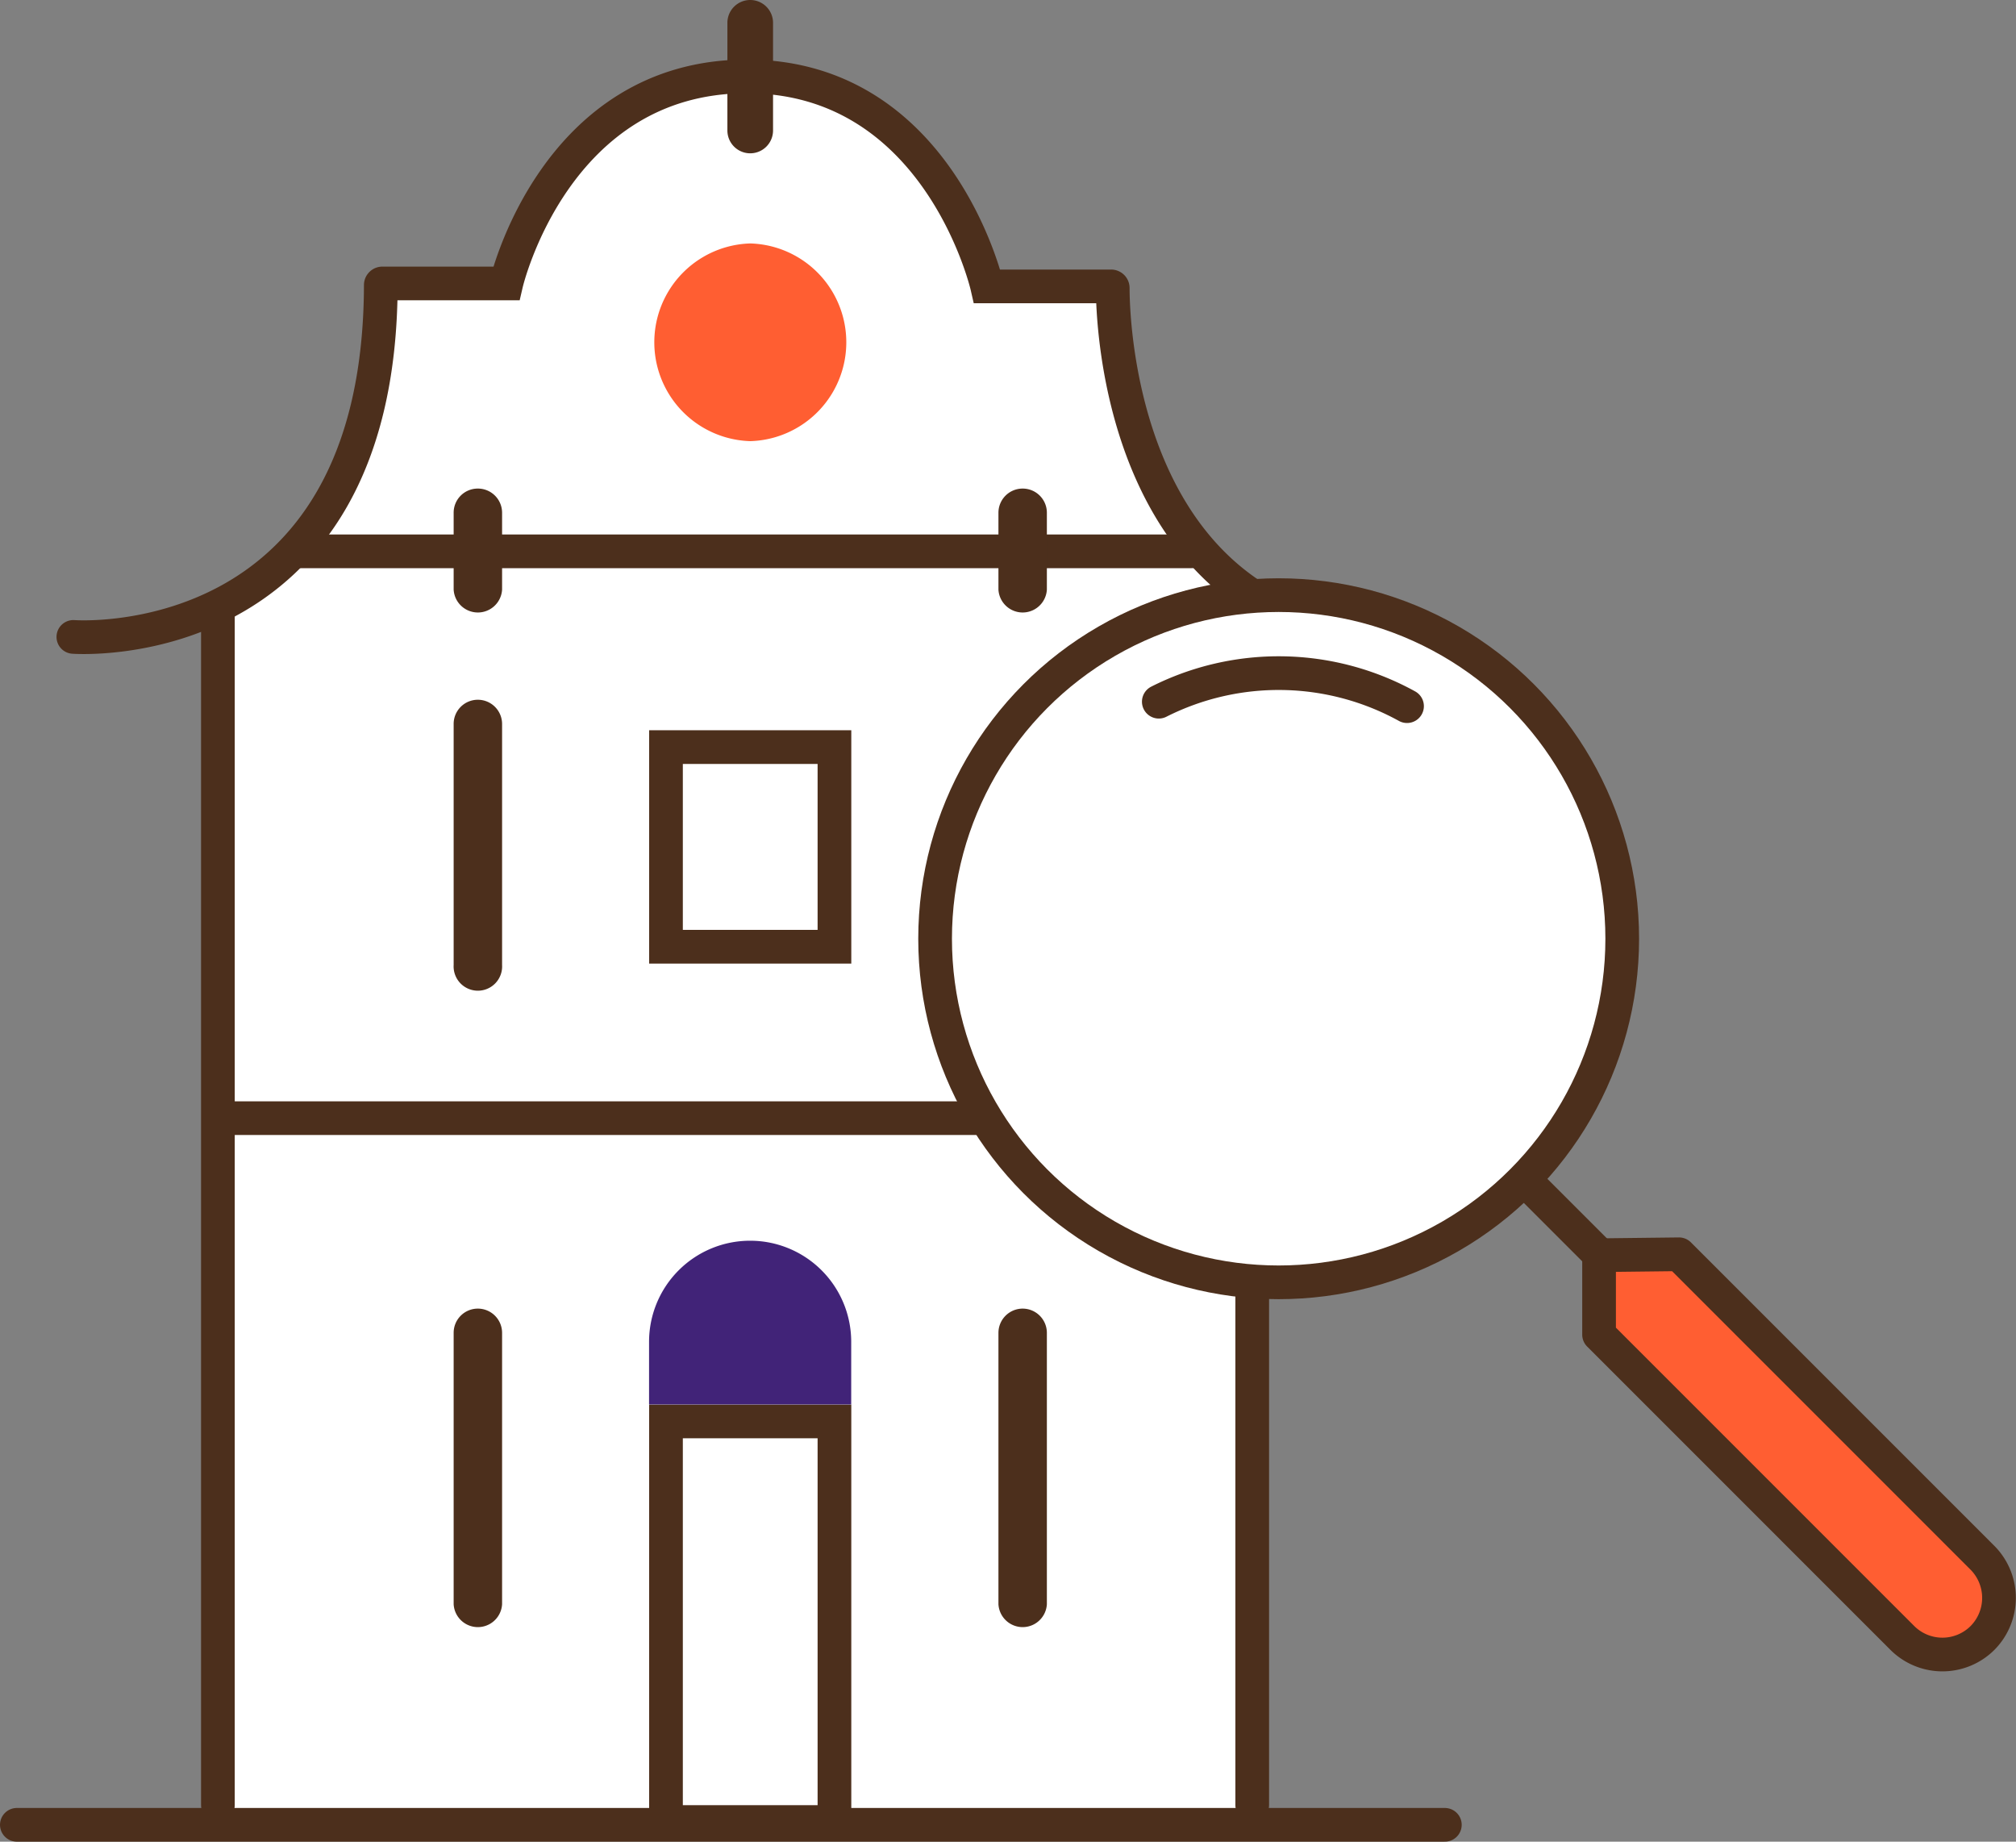 <svg xmlns="http://www.w3.org/2000/svg" viewBox="0 0 239.35 218.63"><rect x="0" y="0" width="239.35" height="218.63" fill="#808080" stroke="none"/><defs><style>.cls-1,.cls-7{fill:#fff;}.cls-2,.cls-8,.cls-9{fill:none;}.cls-10,.cls-2,.cls-7,.cls-8,.cls-9{stroke:#4c2f1c;stroke-width:4px;}.cls-2,.cls-8{stroke-linecap:round;}.cls-2{stroke-miterlimit:10;}.cls-3,.cls-4{fill:#4c2f1c;}.cls-4,.cls-5{fill-rule:evenodd;}.cls-10,.cls-5{fill:#ff5e32;}.cls-6{fill:#412378;}.cls-10,.cls-7,.cls-8,.cls-9{stroke-linejoin:round;}</style></defs><title>Monument zoeken</title><g id="Laag_2" data-name="Laag 2"><g id="Lined"><g id="Monument_zoeken" data-name="Monument zoeken"><g id="Monument"><path class="cls-1" d="M116.86,34.09H131.8s2.49,30.63,17,37.14v145H25.52V71.81C47.35,60.89,45.63,34.28,45.63,34.28l14-.19s5.17-25.2,29.3-25.2C88.91,8.89,111.5,8.23,116.86,34.09Z"/><path class="cls-2" d="M8.71,75.61s36.39,2.77,36.5-41.76a.19.19,0,0,1,.19-.2H60.11S65.82,9.07,88.66,9.07,117.2,34,117.2,34h14.71a.19.19,0,0,1,.2.19c0,3,.48,41.69,35.52,41.69"/><path class="cls-3" d="M97.07,170.74V214.3h-16V170.74h16m4-4h-24V218.3h24V166.74Z"/><line class="cls-2" x1="25.87" y1="214.29" x2="25.87" y2="72.94"/><line class="cls-2" x1="148.67" y1="214.29" x2="148.67" y2="72.94"/><line class="cls-2" x1="26.77" y1="132.74" x2="147.77" y2="132.74"/><line class="cls-2" x1="35.45" y1="65.45" x2="141.52" y2="65.45"/><path class="cls-4" d="M121.41,58a2.87,2.87,0,0,1,2.88,2.87V70a2.88,2.88,0,0,1-5.75,0V60.9A2.87,2.87,0,0,1,121.41,58ZM56.73,58a2.87,2.87,0,0,1,2.88,2.87V70a2.88,2.88,0,0,1-5.75,0V60.9A2.86,2.86,0,0,1,56.73,58Z"/><path class="cls-3" d="M97.07,90.69v19.7h-16V90.69h16m4-4h-24v27.7h24V86.69Z"/><path class="cls-4" d="M121.41,83.07A2.88,2.88,0,0,1,124.29,86v28.56a2.88,2.88,0,1,1-5.75,0V86A2.88,2.88,0,0,1,121.41,83.07Zm-64.68,0A2.88,2.88,0,0,1,59.61,86v28.56a2.88,2.88,0,1,1-5.75,0V86A2.87,2.87,0,0,1,56.73,83.07Zm64.68,72.28a2.88,2.88,0,0,1,2.88,2.88v32.22a2.88,2.88,0,0,1-5.75,0V158.23A2.88,2.88,0,0,1,121.41,155.35Zm-64.68,0a2.88,2.88,0,0,1,2.88,2.88v32.22a2.88,2.88,0,0,1-5.75,0V158.23A2.87,2.87,0,0,1,56.73,155.35Z"/><path class="cls-5" d="M89.08,52.37h0a11.74,11.74,0,0,1,0-23.47h0a11.74,11.74,0,0,1,0,23.47"/><path class="cls-4" d="M89.07,0a2.71,2.71,0,0,1,2.71,2.71V15.49a2.71,2.71,0,0,1-5.42,0V2.71A2.71,2.71,0,0,1,89.07,0Z"/><line class="cls-2" x1="171.54" y1="216.63" x2="2" y2="216.63"/><path class="cls-6" d="M89.06,147.29h0a12,12,0,0,1,12,12v7.44a0,0,0,0,1,0,0h-24a0,0,0,0,1,0,0v-7.44A12,12,0,0,1,89.06,147.29Z"/></g><g id="Re-Search"><circle class="cls-7" cx="151.81" cy="111.44" r="40.79"/><path class="cls-8" d="M137.58,83.3a31.57,31.57,0,0,1,29.47.53"/><line class="cls-9" x1="204.41" y1="163.47" x2="180.45" y2="139.51"/><path class="cls-10" d="M235.38,194.44h0a6.74,6.74,0,0,1-9.53,0l-36-36,0-9.43,9.49-.11,36,36A6.76,6.76,0,0,1,235.38,194.44Z"/></g></g></g></g></svg>